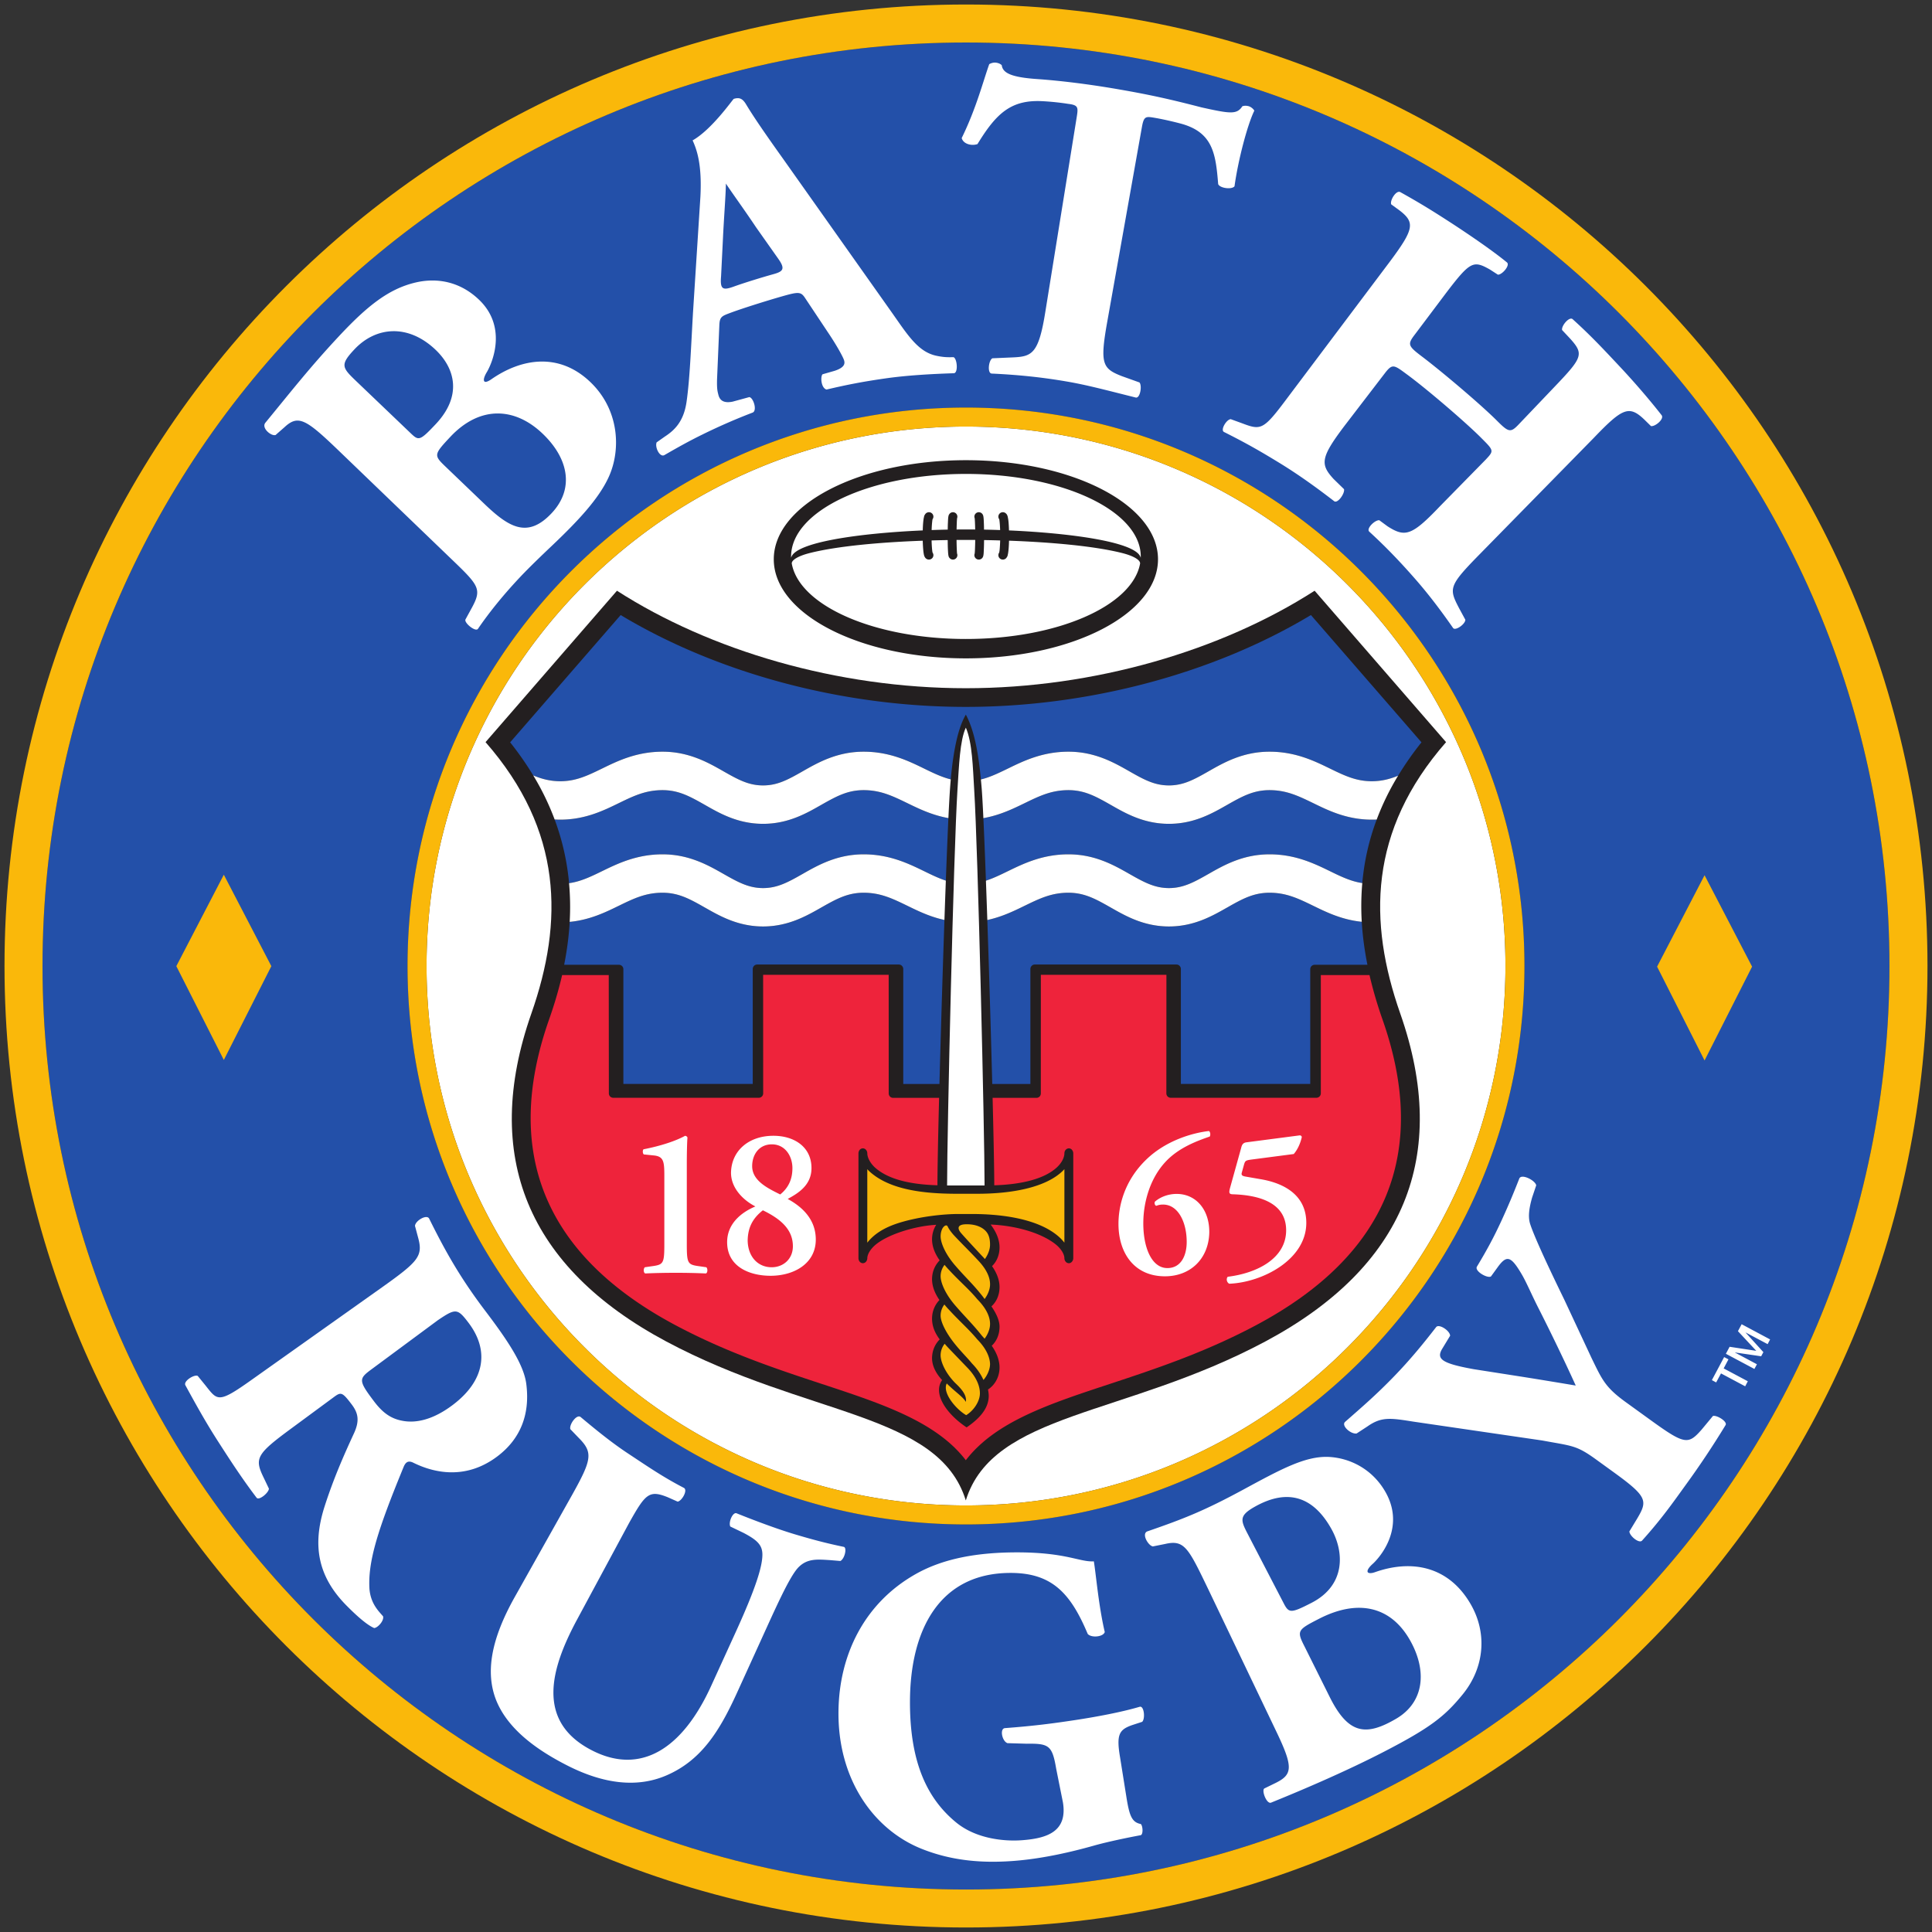 <svg xmlns="http://www.w3.org/2000/svg" width="428.254" height="428.254">
  <rect width="100%" height="100%" fill="#333333" stroke="none"/>
  <path d="M321.748 161.98a119.882 119.882 0 0 0-23.074-32.403c-21.638-21.644-51.523-35.016-84.553-35.023-33.018.007-62.903 13.38-84.547 35.023-21.644 21.65-35.023 51.529-35.023 84.547 0 18.547 4.22 36.103 11.75 51.758a119.839 119.839 0 0 0 23.273 32.789c21.644 21.656 51.529 35.028 84.547 35.028 33.03 0 62.915-13.372 84.553-35.028 21.644-21.638 35.022-51.517 35.028-84.547 0-18.698-4.298-36.387-11.954-52.145" fill="#fff"/>
  <path d="M214.124 337.913c-68.36-.012-123.784-55.429-123.79-123.79.006-68.354 55.43-123.783 123.79-123.783 68.36 0 123.79 55.429 123.79 123.783 0 68.361-55.43 123.778-123.79 123.79M358.869 69.378c-37.063-37.045-88.2-59.95-144.745-59.95-56.534 0-107.688 22.905-144.74 59.95C32.329 106.441 9.423 157.59 9.423 214.123c0 56.546 22.906 107.694 59.963 144.757 37.051 37.04 88.205 59.957 144.739 59.957 56.546 0 107.682-22.918 144.745-59.957 37.045-37.063 59.957-88.211 59.957-144.757 0-56.533-22.912-107.682-59.957-144.745" fill="#2350a9"/>
  <path d="M214.124 333.7c-33.024 0-62.903-13.378-84.547-35.028a119.583 119.583 0 0 1-23.274-32.789c-7.528-15.655-11.749-33.211-11.749-51.758 0-33.018 13.373-62.903 35.023-84.547 21.644-21.644 51.523-35.022 84.547-35.022 33.024 0 62.909 13.378 84.553 35.022a119.882 119.882 0 0 1 23.074 32.403c7.656 15.757 11.954 33.44 11.954 52.144-.012 33.024-13.384 62.903-35.028 84.547-21.644 21.65-51.529 35.028-84.553 35.028m0-243.358c-68.36 0-123.784 55.422-123.79 123.783.006 68.36 55.43 123.777 123.79 123.79 68.36-.013 123.79-55.43 123.79-123.79 0-68.36-55.43-123.783-123.79-123.783" fill="#fab80a"/>
  <path d="M214.124 418.838c-56.534 0-107.688-22.918-144.74-59.963C32.329 321.818 9.423 270.67 9.423 214.124c0-56.534 22.906-107.682 59.963-144.745 37.05-37.045 88.204-59.957 144.738-59.957 56.546 0 107.682 22.912 144.745 59.957 37.045 37.063 59.957 88.211 59.957 144.745 0 56.546-22.912 107.694-59.957 144.75-37.063 37.046-88.2 59.964-144.745 59.964m0-417.838C96.42 1.006 1.006 96.42 1 214.124c.006 117.71 95.42 213.13 213.124 213.13s213.124-95.42 213.13-213.13C427.248 96.42 331.828 1.006 214.124 1" fill="#fab80a"/>
  <path d="M49.614 193.893l-10.529 20.268 10.53 20.792 10.534-20.792-10.535-20.268zm328.226.114l-10.523 20.262 10.523 20.798 10.535-20.798-10.535-20.262z" fill="#fab80a"/>
  <path d="M107.27 111.597c5.493 5.276 9.635 7.86 15.002 2.161 5.09-5.41 3.755-12.117-1.956-17.593-6.134-5.892-13.88-6.357-20.485.658-3.773 4.027-3.707 4.094-.881 6.798l8.32 7.976zM90.98 95.978c1.83 1.757 2.041 1.817 5.621-1.98 5.917-6.297 4.232-12.346.006-16.41-6.134-5.88-13.3-5.198-18.04-.15-3.235 3.435-2.734 4.044.363 7.02l12.05 11.52zm-15.944 3.87c-7.112-6.828-8.887-8.012-11.936-5.186l-2.01 1.763c-.972.32-3.218-1.564-2.258-2.729 5.777-7.034 9.937-12.352 16.216-19.078 6.333-6.792 11.09-10.583 17.043-11.99 4.848-1.147 9.944-.175 14.103 3.822 5.923 5.669 3.363 13.1 1.794 15.908-.544.863-.954 1.871-.598 2.203.211.2.76.037 1.521-.489 6.635-4.618 14.906-6 21.813.49 6.557 6.146 6.991 15.093 4.202 21.184-2.276 4.987-7.112 10.004-12.322 14.973-2.62 2.481-5.373 5.132-7.366 7.25-3.368 3.581-6.538 7.397-9.291 11.418-.531.772-3.085-1.31-2.777-2.065l1.51-2.765c2.179-4.082 1.418-4.842-4.927-10.928L75.036 99.848zm96.397-39.073c2.167-.598 2.674-1.16 1.092-3.399l-4.938-6.997c-2.494-3.743-5.343-7.656-6.683-9.684-.03 2.572-.43 7.414-.659 12.298l-.41 8.265c-.248 2.91.38 3.14 2.795 2.276 2.367-.857 6.394-2.089 8.803-2.759m-9.358 8.507c-2.059.778-2.56.869-2.626 2.88l-.508 11.996c-.048 2.113.103 2.572.296 3.35.296 1.184 1.105 1.938 3.17 1.522l3.695-1.009c.935.176 1.78 3.037.724 3.436a131.724 131.724 0 0 0-11.115 4.854c-3.03 1.485-5.349 2.789-8.434 4.564-1.02.58-2.161-1.727-1.726-2.82l1.805-1.273c2.107-1.377 4.208-3.297 4.836-7.77.724-5.072.972-11.942 1.418-19.688l1.643-25.695c.374-7.094-.749-10.36-1.727-12.51 4.31-2.432 8.935-9.158 9.128-9.206 1.25-.38 1.956-.073 2.747 1.255 1.546 2.56 3.72 5.778 8.078 11.888l23.896 33.773c3.67 5.168 6.001 9.158 10.203 10.034 1.697.356 2.596.332 3.786.308.815.32 1.074 3.526.06 3.562-4.782.15-10.445.465-15.16 1.147-4.975.712-8.404 1.376-13.059 2.47-1.237-.363-1.37-2.929-.869-3.388l2.717-.779c2.173-.73 2.324-1.587 2.004-2.445-.235-.664-1.455-2.994-3.628-6.212l-4.981-7.486c-.924-1.395-1.449-1.389-5.095-.35-3.514 1.002-8.851 2.692-11.278 3.592m76.563-43.117c.38-2.372.459-2.867-1.92-3.151 0 0-2.481-.417-5.536-.58-7.058-.398-10.324 2.657-14.508 9.503-1.286.447-3.127.018-3.502-1.334 3.224-6.563 4.758-12.618 6.11-16.385.44-.248.966-.387 1.461-.333.49.06.972.23 1.31.568.212 1.733 2.125 2.687 7.951 3.079 4.897.344 11.248 1.099 18.028 2.282 7.015 1.214 11.555 2.24 18.3 3.99 6.368 1.408 7.836 1.63 9.061-.259.423-.108.737-.157 1.31-.024.58.127 1.184.676 1.334 1.014-1.551 3.164-3.61 11.06-4.389 16.76-.634.79-3.278.41-3.622-.49-.55-6.719-1.141-11.542-8.428-13.444-2.97-.779-5.24-1.177-5.24-1.177-2.361-.405-2.778-.58-3.237 1.98L245.4 71.53c-1.624 9.159-.99 10.185 3.266 11.845l3.912 1.4c.622.72.151 3.6-.845 3.34-6.738-1.685-10.934-2.814-15.365-3.563-4.715-.809-9.962-1.442-16.542-1.744-1.02-.055-.695-2.934.15-3.387l4.704-.206c4.123-.199 5.566-.911 7.027-10.058l6.93-42.992zm73.3 56.877c-2.922-2.155-3.26-2.512-4.926-.362l-8.827 11.507c-5.5 7.245-5.584 8.7-2.572 11.99l2.307 2.252c.223.948-1.42 3.26-2.18 2.668-4.733-3.652-8.53-6.278-12.099-8.464-4.039-2.47-7.16-4.286-12.322-6.876-.857-.43.525-2.778 1.491-2.844l2.445.887c4.311 1.63 4.746 1.588 10.15-5.65l22.681-30.163c5.404-7.245 5.591-8.682 2.144-11.344l-1.848-1.346c-.332-.882 1.111-3.212 2.017-2.711 4.74 2.638 7.661 4.485 11.634 7.063 3.803 2.482 8.965 6.014 12.008 8.525.755.628-1.075 2.765-2.016 2.71l-1.74-1.128c-3.712-2.095-4.376-1.872-9.876 5.367l-6.714 8.93c-1.72 2.233-1.66 2.583 1.407 4.902 4.401 3.32 13.095 10.674 16.711 14.29 2.669 2.675 3.049 2.729 4.987.664l7.788-8.168c6.225-6.509 6.527-7.245 3.496-10.638l-1.823-1.944c-.2-.936 1.6-3.073 2.342-2.403 4.105 3.7 7.1 6.937 10.632 10.704 3.308 3.532 6.756 7.577 9.08 10.571.652.834-1.443 2.597-2.36 2.415l-1.45-1.424c-3.38-3.242-4.86-2.59-11.157 3.978l-25.894 26.401c-6.357 6.515-6.248 7.149-4.05 11.375l1.406 2.596c.018.966-2.222 2.554-2.723 1.823-2.91-4.184-5.675-7.764-8.44-10.915-2.898-3.309-6.14-6.774-10.13-10.433-.731-.676 1.243-2.608 2.221-2.53l1.83 1.347c3.887 2.487 5.366 2.113 11.579-4.407l10.185-10.379c1.871-1.998 1.805-1.998-1.057-4.866-3.314-3.326-11.827-10.644-16.337-13.97M82.28 303.575c-2.783 2.06-2.843 2.464.683 7.124 2.155 2.838 4.123 3.955 6.756 4.323 2.354.326 6.019-.096 10.674-3.622 7.1-5.38 8.126-12.039 3.459-18.19-2.451-3.237-2.862-3.225-6.804-.562L82.28 303.575zm2.397-18.22c8.103-5.76 9.11-6.937 8.012-10.994l-.7-2.614c.048-1.148 2.614-2.669 3.145-1.618 3.333 6.731 6.665 12.829 12.346 20.327 5.084 6.702 8.755 12.172 9.207 16.543.791 6.61-1.358 11.972-6.405 15.8-7.022 5.324-14.097 3.688-18.656 1.436-.996-.489-1.63-.278-2.119.84-5.79 14.066-7.993 21.07-7.607 27.191.29 3.224 2.029 4.873 3.013 6.008.266.966-1.183 2.565-1.974 2.602-1.636-.689-4.021-2.844-6.2-5.054-6.449-6.562-7.433-13.469-4.849-21.71 1.932-6.043 4.118-11.09 6.581-16.41 1.244-2.728.978-4.437-.52-6.399-2.094-2.765-2.366-2.783-3.948-1.618l-9.804 7.227c-7.324 5.41-7.806 6.4-5.79 10.553l1.195 2.5c.025.869-2.191 2.74-2.729 2.022-2.976-3.918-5.451-7.667-8.361-12.201-2.76-4.269-4.878-8.078-7.42-12.727-.501-.918 1.98-2.463 2.74-2.065l1.655 2.035c2.729 3.417 2.783 4.172 10.245-1.141l28.943-20.533zm42.089 46.103c4.425-7.915 4.751-9.49 1.497-12.75l-1.829-1.902c-.338-.966 1.389-3.436 2.282-2.693 3.496 2.928 6.991 5.766 10.553 8.108 4.04 2.669 7.644 5.168 12.317 7.583.953.501-.471 2.958-1.383 3.049l-2.192-.972c-4.165-1.679-4.962-.713-8.579 5.735l-11.688 21.704c-5.44 10.228-9.358 22.369 3.828 28.853 10.577 5.198 19.706-.531 26.045-14.423l5.524-12.105c4.317-9.479 5.844-14.333 5.856-17.013.006-2.132-1.117-3.242-4.19-4.854l-2.928-1.407c-.453-.954.556-3.266 1.4-2.928 3.744 1.51 8.924 3.465 12.92 4.66 3.696 1.1 6.799 1.945 10.826 2.778.772.157.235 2.614-.737 3.133l-2.222-.187c-2.795-.169-5.047-.44-7.04 1.552-2.022 2.016-5.24 9.382-8.572 16.68l-5.15 11.309c-3.87 8.476-7.921 14.882-15.6 18.184-6.581 2.832-13.995 1.805-21.759-2.107-7.021-3.544-13.385-8.174-15.957-14.556-2.445-6.182-1.135-13.542 4.13-22.918l12.648-22.513zm122.93 66.968c.664 4.136 1.22 5.506 3.176 5.893.459.398.574 2.36-.042 2.48-3.128.58-7.378 1.474-10.264 2.283-5.282 1.497-11.054 2.771-16.566 3.302-7.486.719-14.743.236-21.759-2.59-10.505-4.208-18.63-15.34-18.377-30.67.193-12.225 5.626-23.726 17.122-30.216 6.29-3.556 13.958-4.794 22.374-4.806 10.994-.006 13.91 2.174 17.104 1.992.489 2.917 1.038 9.757 2.42 15.667-.325 1.1-3.018 1.347-3.785.405-3.791-9.002-7.909-13.518-17.122-13.506-15.739.012-22.247 12.636-22.271 28.575-.025 13.608 3.924 21.56 10.239 26.74 4.42 3.622 10.62 4.238 14.646 3.93 5.627-.423 10.059-1.975 9.02-8.38l-1.491-7.45c-.875-5.144-1.57-5.627-6.496-5.555l-4.299-.126c-1.201-.399-1.787-3.236-.561-3.333 6.496-.489 10.59-1.032 15.504-1.775 4.824-.73 10.378-1.775 14.35-2.952.99-.296 1.28 2.638.562 3.332l-2.24.731c-2.916 1.026-3.52 2.12-2.644 7.263l1.4 8.766zm45.186-21.999c4.112 8.084 8.012 8.392 14.574 4.564 6.261-3.652 6.985-10.686 2.989-17.592-4.305-7.42-11.544-8.936-20.014-4.6-4.842 2.48-5.047 2.668-3.254 6.181l5.705 11.447zm-10.366-21.1c1.171 2.288 1.594 2.324 6.176-.024 7.577-3.876 7.324-11.2 4.432-16.386-3.894-6.973-9.46-9.128-16.893-4.98-4.069 2.257-3.073 3.29-1.099 7.166l7.384 14.224zm-16.723-3.122c-4.377-9.08-5.247-10.94-9.485-9.973l-2.765.555c-1.075-.205-2.578-2.867-1.183-3.35 8.253-2.844 12.69-4.625 21.3-9.28 8.355-4.534 13.59-7.347 18.649-7.22 4.974.175 10.016 2.795 12.86 7.896 4.056 7.275-.496 13.548-2.796 15.74-.76.652-1.437 1.479-1.196 1.913.145.254.743.32 1.594.013 8.127-2.868 16.235-1.34 21.107 6.888 3.84 6.454 3.254 14.2-1.685 20.237-3.924 4.8-7.081 7.33-17.435 12.679-7.933 4.099-17.322 8.168-25.013 11.277-.96.387-2.131-2.626-1.51-3.133l2.5-1.22c3.87-1.901 3.955-3.562.06-11.658l-15.002-31.364zm98.219-37.325c7.462 5.392 8.228 5.356 11.169 2.023l2.517-3.036c.882-.224 3.279 1.25 2.796 2.028a194.254 194.254 0 0 1-8.84 13.27c-2.782 3.852-5.348 7.54-9.665 12.328-.664.731-2.79-1.044-2.813-2.034l1.763-2.91c2.288-3.87 2.233-4.8-5.229-10.197l-4.009-2.904c-4.328-3.121-5.204-2.91-11.839-4.142l-28.55-4.178c-5.156-.82-7.106-1.123-10.234 1.081l-2.36 1.54c-1.286.217-3.49-1.745-2.554-2.578 3.864-3.387 6.798-5.917 10.596-9.817 4.008-4.111 6.96-7.812 9.58-11.181.623-.797 3.068.79 3.098 1.914l-1.823 3.006c-1.202 2.137-.067 3.128 7.081 4.414l10.62 1.66c3.894.616 9.225 1.497 11.966 1.962-2.3-5.102-5.778-12.292-8.356-17.345-1.509-2.989-2.565-5.518-3.562-7.227-2.463-4.202-3.386-4.468-5.481-1.527l-1.389 1.913c-.773.495-3.713-1.189-3.11-2.18 2.283-3.797 3.798-6.61 5.507-10.335 1.642-3.586 2.686-6.14 3.876-9.17.465-1.196 3.586.41 3.755 1.497l-.912 2.704c-.53 1.902-1.002 4.07-.434 5.844.778 2.41 3.278 7.994 7.558 16.76l6.092 13.04c2.312 4.74 2.995 6.412 7.565 9.715l5.62 4.063zm13.449-8.957l2.717-5.107.96.5-1.063 2.011 5.35 2.85-.58 1.117-5.361-2.856-1.075 1.998-.948-.513zm3.103-5.839l.827-1.552 5.88.894.012-.018-4.045-4.335.821-1.54 6.31 3.37-.55 1.044-4.884-2.59-.006.012 3.948 4.353-.49.917-5.813-.85v.017l4.872 2.602-.561 1.039-6.321-3.363z" fill="#fff"/>
  <path d="M214.111 141.638c-20.255 0-36.864-7.336-38.597-16.675-.12-.785 1.347-1.703 3.943-2.367 6.17-1.564 15.842-2.409 25.079-2.74.024.778.06 1.478.115 2.046a8.8 8.8 0 0 0 .145 1.038c.036.151.066.284.15.447.043.09.091.187.218.326.108.127.374.326.748.326.55 0 .99-.44.99-.972 0-.23-.078-.423-.193-.592-.084-.362-.18-1.424-.211-2.68 1.214-.036 2.397-.067 3.574-.079.006.815.018 1.558.048 2.138.025.404.037.724.067.972.012.132.03.241.054.356.012.066.024.127.073.247.036.067.06.145.175.266a.98.98 0 0 0 1.727-.628.911.911 0 0 0-.073-.368c-.036-.35-.097-1.558-.109-3.013.7-.006 1.395-.006 2.077-.006.67 0 1.365 0 2.059.006a75.62 75.62 0 0 1-.054 2.077c-.013.38-.037.676-.055.863 0 .024-.006.049-.006.073a1.026 1.026 0 0 0-.072.368c0 .531.44.972.984.972.404 0 .652-.23.748-.332.194-.248.188-.332.224-.417.114-.434.114-.857.145-1.666.03-.537.036-1.195.048-1.908 1.171.012 2.367.043 3.568.079a33.873 33.873 0 0 1-.103 1.926 5.61 5.61 0 0 1-.108.754 1.044 1.044 0 0 0-.187.592c0 .531.44.972.984.972.38 0 .646-.2.748-.326.38-.477.308-.628.399-.942.12-.658.205-1.684.23-2.922 9.254.338 18.926 1.183 25.108 2.747 2.609.664 4.07 1.594 3.937 2.367-1.733 9.352-18.348 16.675-38.597 16.675m0-36.586c21.402 0 38.754 8.198 38.754 18.305 0 .09-.012.193-.012.29-.743-3.436-15.021-5.446-29.197-6.074a29.477 29.477 0 0 0-.103-1.89 8.346 8.346 0 0 0-.156-1.038 1.669 1.669 0 0 0-.145-.459.862.862 0 0 0-.218-.314.99.99 0 0 0-.748-.332.983.983 0 0 0-.984.978c0 .224.072.429.199.586.066.338.157 1.268.193 2.39-1.195-.042-2.39-.078-3.574-.096 0-.628-.018-1.201-.042-1.666a14.798 14.798 0 0 0-.06-.978c-.019-.133-.03-.236-.055-.357-.018-.054-.024-.12-.079-.241a.997.997 0 0 0-.918-.616.983.983 0 0 0-.983.978c0 .133.03.254.072.368.036.308.085 1.274.103 2.488-.682-.012-1.377-.012-2.047-.012-.682 0-1.37 0-2.07.012.011-.592.03-1.135.048-1.564.006-.374.036-.67.054-.851 0-.03 0-.054.006-.079a.982.982 0 0 0-1.66-.996c-.193.248-.193.326-.224.41-.108.435-.114.858-.15 1.655-.025.423-.03.918-.037 1.449-1.183.018-2.366.054-3.568.097.018-.622.054-1.19.097-1.624.036-.345.066-.622.102-.773a.996.996 0 0 0 .194-.58.984.984 0 0 0-.99-.978c-.375 0-.64.205-.75.332-.374.471-.301.628-.398.936-.114.628-.199 1.606-.223 2.765-14.14.628-28.412 2.632-29.172 6.062 0-.097-.013-.188-.013-.278 0-10.107 17.352-18.305 38.754-18.305m-.006-3.043c-23.527 0-42.587 9.835-42.587 21.964 0 12.129 19.06 21.963 42.587 21.963 23.515 0 42.581-9.834 42.581-21.963 0-12.13-19.066-21.964-42.58-21.964" fill="#231f20"/>
  <path d="M214.084 152.552c28.46 0 56.69-8.344 77.32-21.608l29.136 33.561c-17.188 19.634-17.285 39.823-10.148 60.175 11.072 31.587.827 56.261-29.903 72.67-31.262 16.694-60.356 15.716-66.405 35.24-6.061-19.524-35.15-18.546-66.41-35.24-30.725-16.409-40.97-41.083-29.898-72.67 7.137-20.352 7.04-40.541-10.148-60.175l29.13-33.561c20.63 13.264 48.866 21.608 77.326 21.608" fill="#231f20"/>
  <path d="M303.566 216.134h-10.788v26.226c0 .26-.11.508-.29.695a.998.998 0 0 1-.695.284h-32.27c-.265 0-.506-.103-.7-.284a.998.998 0 0 1-.283-.695l.012-26.28H230.72l-.006 26.299c0 .26-.103.507-.278.694-.193.181-.44.284-.7.284h-31.763a.963.963 0 0 1-.688-.284 1.004 1.004 0 0 1-.29-.694l-.006-26.299h-27.832l.012 26.28a.978.978 0 0 1-.984.979h-32.24c-.259 0-.506-.103-.7-.284a.972.972 0 0 1-.283-.695l-.024-26.226h-10.336c-.743 3.212-1.685 6.43-2.916 9.92-10.324 29.462-.924 52.223 27.94 67.636 11.453 6.116 22.689 9.829 32.602 13.1 13.373 4.408 25.296 8.338 31.859 16.887 6.557-8.549 18.48-12.479 31.853-16.886 9.907-3.272 21.149-6.985 32.595-13.101 28.871-15.413 38.277-38.174 27.941-67.636a93.62 93.62 0 0 1-2.91-9.92" fill="#ee233b"/>
  <path d="M291.007 177.98c-3.393-1.648-5.946-2.825-9.599-2.837-3.496.012-5.917 1.292-9.231 3.175-3.218 1.824-7.347 4.299-13.065 4.293-5.717.006-9.853-2.47-13.065-4.293-3.314-1.883-5.729-3.163-9.219-3.175-3.67.012-6.224 1.189-9.617 2.843-3.315 1.606-7.48 3.701-13.083 3.701s-9.768-2.095-13.083-3.7c-3.399-1.655-5.959-2.832-9.605-2.844-3.502.012-5.91 1.292-9.237 3.175-3.206 1.824-7.348 4.299-13.06 4.293-5.716.006-9.852-2.47-13.064-4.293-3.32-1.883-5.73-3.163-9.225-3.175-3.665.012-6.218 1.189-9.6 2.837-3.314 1.612-7.474 3.707-13.076 3.707-.423 0-.833-.018-1.238-.042a54.047 54.047 0 0 1 2.989 12.153c.09.652.15 1.316.21 1.974 2.512-.356 4.656-1.358 7.39-2.699 3.333-1.618 7.596-3.706 13.325-3.694 5.88-.012 10.167 2.439 13.433 4.292 3.363 1.908 5.675 3.176 8.857 3.188 3.176-.012 5.5-1.28 8.857-3.188 3.26-1.853 7.552-4.304 13.439-4.292 5.723-.012 9.985 2.076 13.324 3.694 3.417 1.667 5.917 2.85 9.364 2.85 3.453 0 5.935-1.183 9.364-2.85 3.339-1.618 7.607-3.706 13.336-3.694 5.88-.012 10.167 2.439 13.427 4.292 3.357 1.908 5.682 3.176 8.857 3.188 3.176-.012 5.506-1.28 8.863-3.188 3.26-1.853 7.54-4.304 13.433-4.292 5.73-.012 9.98 2.076 13.318 3.694 2.681 1.31 4.794 2.307 7.245 2.675a53.015 53.015 0 0 1 3.194-14.085c-.356.018-.712.024-1.08.024-5.61 0-9.77-2.095-13.078-3.707m-157.477-7.655c3.332-1.624 7.594-3.713 13.323-3.7 5.88-.013 10.167 2.445 13.434 4.298 3.362 1.92 5.675 3.176 8.856 3.176 3.176 0 5.5-1.256 8.857-3.176 3.26-1.853 7.553-4.31 13.44-4.298 5.723-.013 9.985 2.076 13.324 3.7 3.423 1.673 5.916 2.838 9.363 2.85 3.454-.012 5.935-1.177 9.37-2.85 3.333-1.624 7.601-3.713 13.33-3.7 5.881-.013 10.168 2.445 13.428 4.298 3.363 1.92 5.681 3.176 8.857 3.176 3.181 0 5.506-1.256 8.862-3.176 3.26-1.853 7.541-4.31 13.434-4.298 5.729-.013 9.985 2.076 13.318 3.7 3.423 1.673 5.904 2.838 9.358 2.85 2.167-.012 3.948-.465 5.826-1.226a69.68 69.68 0 0 1 5.18-7.401l-24.506-28.213c-21.59 12.974-49.252 20.358-76.499 20.358-27.252 0-54.91-7.384-76.505-20.358l-24.5 28.213a69.478 69.478 0 0 1 5.12 7.341c1.926.791 3.75 1.274 5.977 1.286 3.448-.012 5.929-1.177 9.352-2.85m147.88 27.561c-3.496.013-5.917 1.305-9.231 3.182-3.218 1.823-7.348 4.299-13.065 4.299-5.718 0-9.853-2.476-13.065-4.299-3.314-1.877-5.73-3.17-9.219-3.182-3.67.013-6.224 1.196-9.617 2.85-3.315 1.606-7.48 3.713-13.083 3.695-5.603.018-9.769-2.089-13.083-3.695-3.4-1.654-5.96-2.837-9.606-2.85-3.501.013-5.91 1.305-9.237 3.182-3.206 1.823-7.353 4.299-13.058 4.299-5.718 0-9.853-2.476-13.065-4.299-3.32-1.877-5.73-3.17-9.225-3.182-3.665.013-6.219 1.196-9.6 2.85-2.886 1.395-6.411 3.176-10.976 3.604-.175 3.122-.58 6.237-1.225 9.515h12.141c.26 0 .513.109.7.29a.977.977 0 0 1 .284.694v25.43h28.677v-25.484c0-.26.109-.507.284-.694a.964.964 0 0 1 .694-.29h31.395c.265 0 .513.096.694.29a.984.984 0 0 1 .296.694v25.496H228.4v-25.496c0-.26.109-.507.29-.694a.934.934 0 0 1 .694-.29h31.394c.26 0 .513.096.688.29.188.187.29.434.29.694v25.484h28.678v-25.43a1 1 0 0 1 .283-.694c.187-.181.441-.29.7-.29h11.689c-.652-3.278-1.069-6.411-1.256-9.533-4.504-.447-7.987-2.197-10.843-3.586-3.393-1.654-5.947-2.837-9.6-2.85" fill="#2350a9"/>
  <path d="M281.409 189.377c-5.893-.012-10.173 2.44-13.433 4.293-3.357 1.914-5.688 3.176-8.863 3.188-3.176-.012-5.5-1.274-8.857-3.188-3.266-1.853-7.547-4.305-13.427-4.293-5.73-.012-9.998 2.077-13.336 3.695-3.43 1.673-5.911 2.85-9.364 2.85-3.448 0-5.947-1.177-9.364-2.85-3.339-1.618-7.601-3.707-13.325-3.695-5.886-.012-10.179 2.44-13.439 4.293-3.356 1.914-5.68 3.176-8.856 3.188-3.182-.012-5.494-1.274-8.857-3.188-3.272-1.853-7.553-4.305-13.433-4.293-5.73-.012-9.992 2.077-13.325 3.695-2.735 1.34-4.878 2.343-7.39 2.699a58.63 58.63 0 0 1 .14 8.573c4.564-.435 8.09-2.21 10.975-3.61 3.381-1.655 5.935-2.838 9.6-2.85 3.495.012 5.904 1.304 9.225 3.188 3.212 1.817 7.347 4.292 13.065 4.292 5.705 0 9.852-2.475 13.058-4.292 3.327-1.884 5.736-3.176 9.237-3.188 3.647.012 6.207 1.195 9.606 2.85 3.314 1.612 7.48 3.713 13.083 3.7 5.602.013 9.768-2.088 13.083-3.7 3.393-1.655 5.946-2.838 9.617-2.85 3.49.012 5.905 1.304 9.22 3.188 3.21 1.817 7.346 4.292 13.064 4.292 5.717 0 9.847-2.475 13.065-4.292 3.314-1.884 5.735-3.176 9.23-3.188 3.653.012 6.207 1.195 9.6 2.85 2.856 1.388 6.34 3.14 10.843 3.592a57.91 57.91 0 0 1 .12-8.58c-2.45-.367-4.563-1.358-7.244-2.674-3.339-1.618-7.589-3.707-13.318-3.695m22.676-16.203c-3.453-.012-5.935-1.177-9.358-2.85-3.339-1.623-7.589-3.712-13.318-3.7-5.893-.012-10.173 2.445-13.433 4.299-3.357 1.92-5.688 3.175-8.863 3.175-3.176 0-5.5-1.256-8.857-3.175-3.266-1.854-7.547-4.311-13.427-4.3-5.73-.011-9.998 2.078-13.336 3.702-3.43 1.672-5.911 2.837-9.364 2.85-3.448-.013-5.947-1.178-9.364-2.85-3.339-1.624-7.601-3.713-13.325-3.701-5.886-.012-10.179 2.445-13.439 4.299-3.356 1.92-5.68 3.175-8.856 3.175-3.182 0-5.494-1.256-8.857-3.175-3.266-1.854-7.553-4.311-13.433-4.3-5.73-.011-9.992 2.078-13.325 3.702-3.423 1.672-5.904 2.837-9.352 2.85-2.227-.013-4.05-.496-5.976-1.287a57.588 57.588 0 0 1 4.739 9.757c.404.024.815.042 1.237.042 5.603 0 9.763-2.095 13.077-3.707 3.381-1.648 5.935-2.825 9.6-2.837 3.495.012 5.904 1.292 9.225 3.175 3.212 1.824 7.347 4.299 13.065 4.293 5.71.006 9.852-2.47 13.058-4.293 3.327-1.883 5.736-3.163 9.237-3.175 3.647.012 6.207 1.189 9.606 2.843 3.314 1.606 7.48 3.701 13.083 3.701 5.602 0 9.768-2.095 13.083-3.7 3.393-1.655 5.946-2.832 9.617-2.844 3.49.012 5.905 1.292 9.22 3.175 3.21 1.824 7.346 4.299 13.064 4.293 5.717.006 9.847-2.47 13.065-4.293 3.314-1.883 5.735-3.163 9.23-3.175 3.653.012 6.207 1.189 9.6 2.837 3.309 1.612 7.468 3.707 13.077 3.707.362 0 .718-.006 1.08-.024a57.21 57.21 0 0 1 4.74-9.714c-1.878.76-3.659 1.213-5.82 1.225" fill="#fff"/>
  <path d="M237.61 254.873a.903.903 0 0 0-.69-.326h-.023a.988.988 0 0 0-.67.326c-.085.096-.145.2-.2.314-.06.157-.09.32-.09.483-.006.893-.586 2.125-1.733 3.157-2.753 2.494-7.728 3.725-13.813 3.912 0-12.129-1.95-77.85-2.796-88.09-.519-6.182-1.304-12.135-3.501-16.24-2.09 3.489-3.05 10.058-3.496 16.24-.887 12.225-2.801 75.931-2.801 88.084-6.11-.18-10.904-1.328-13.814-3.906-1.135-1.032-1.726-2.276-1.732-3.157 0-.224-.055-.447-.17-.622a1.182 1.182 0 0 0-.12-.175 1.474 1.474 0 0 0-.14-.133.939.939 0 0 0-.554-.193.937.937 0 0 0-.7.326 1.278 1.278 0 0 0-.279.797v23.213c0 .296.103.58.278.791.187.211.44.332.7.332a.93.93 0 0 0 .695-.332c.18-.211.29-.495.29-.79.006-.81.664-2.053 2.016-3.122 2.88-2.27 8.724-4.027 13.258-4.268a5.99 5.99 0 0 0-.924 3.193c0 1.425.49 3.007 1.69 4.691-.899.912-1.678 2.307-1.69 4.148 0 1.407.483 2.976 1.642 4.643-.875.905-1.63 2.288-1.642 4.1 0 1.466.453 2.963 1.697 4.63-.906.911-1.685 2.312-1.697 4.153 0 1.582.737 3.242 2.234 4.866-2.185 3.104 1.153 7.656 5.428 10.481 2.656-1.81 4.872-4.045 4.902-6.943 0-.452-.06-.935-.163-1.455 1.214-.766 2.536-2.427 2.56-4.854 0-.048 0-.102-.012-.145.012-.018.012-.036.012-.054 0-.03-.012-.066-.012-.103 0-.169-.018-.332-.042-.507-.013-.09-.019-.187-.043-.277-.187-1.166-.712-2.446-1.636-3.756.924-.857 1.715-2.252 1.733-4.202 0-1.382-.682-2.891-1.8-4.528.96-.863 1.782-2.27 1.8-4.25 0-1.425-.495-2.994-1.666-4.667.893-.87 1.648-2.234 1.666-4.123 0-1.54-.574-3.266-1.974-5.096 5.113.206 10.879 1.648 14.332 4.323 1.359 1.069 2.01 2.312 2.017 3.121 0 .296.102.58.29.791a.895.895 0 0 0 1.05.26c.06-.03.115-.067.17-.109a.55.55 0 0 0 .162-.15 1.18 1.18 0 0 0 .296-.792V255.67c0-.29-.109-.586-.296-.797" fill="#231f20"/>
  <path d="M215.949 175.153c-.314-5.168-.417-10.493-1.854-13.862-1.328 2.753-1.533 8.688-1.865 13.862-.84 13.264-2.294 75.66-2.294 87.62.271.006 8.047.006 8.307.006 0-11.942-1.485-74.676-2.294-87.626" fill="#fff"/>
  <path d="M214.172 313.69c-2.27-1.311-5.355-4.976-4.31-7.028.217.223.434.434.676.646 1.364 1.304 3.024 2.457 3.556 3.44.283-1.545-1.135-3.042-2.391-4.22-2.216-2.275-3.194-4.726-3.206-6.079a4.12 4.12 0 0 1 .9-2.584c.277.326.58.664.917 1.015l4.088 4.256c2.21 2.27 2.807 4.31 2.807 5.675.024 1.739-1.304 3.816-3.037 4.878m3.826-7.809c-.543-1.19-1.364-2.445-2.542-3.647-1.074-1.316-2.45-2.626-3.93-4.498-1.866-2.354-3.019-4.72-3.025-6.08a4.065 4.065 0 0 1 .833-2.493c.339.411.707.846 1.123 1.268 2.276 2.476 4.263 4.178 6.177 6.472 2.143 2.186 2.777 4.1 2.825 5.452-.012 1.389-.821 2.832-1.461 3.526m1.46-12.418c.012 1.22-.616 2.506-1.208 3.279-.18-.2-.362-.405-.55-.604-2.166-2.73-3.5-3.924-5.946-6.75-2.27-2.626-3.248-5.114-3.254-6.466a4.123 4.123 0 0 1 .87-2.548 19.1 19.1 0 0 0 1.086 1.22c2.276 2.475 4.262 4.093 6.176 6.4 2.216 2.257 2.826 4.117 2.826 5.47m-1.205-5.519a19.617 19.617 0 0 0-.556-.737c-2.167-2.735-3.495-3.834-5.94-6.66-2.27-2.613-3.248-5.113-3.255-6.465a3.934 3.934 0 0 1 .278-1.51c.302-.754 1.02-1.28 1.298-.682.236.507.676 1.13 1.304 1.854 1.667 1.787 3.882 3.96 5.253 5.451 2.21 2.27 2.825 4.118 2.825 5.476.012 1.22-.616 2.488-1.207 3.273m.4-14.889c.706.864.803 2.047.803 2.826.012 1.177-.574 2.42-1.147 3.206-.187-.23-.399-.453-.61-.67-2.022-2.174-3.465-3.725-4.624-5.042-.858-.978-.978-1.944 1.008-1.998 2.137-.054 3.719.628 4.57 1.678" fill="#fab80a"/>
  <path d="M235.938 275.451a9.416 9.416 0 0 0-.954-1.056c-5.029-4.74-14.665-5.259-19.132-5.295h-3.52c-2.958 0-8.271.5-12.926 1.926-2.336.724-4.516 1.744-6.2 3.369-.344.32-.658.676-.96 1.056v-16.289c.18.212.374.399.573.58 4.51 4.051 12.075 4.824 18.734 4.872h5.09c7.661 0 14.918-1.376 18.721-4.872a8.29 8.29 0 0 0 .574-.58v16.29z" fill="#fab80a"/>
  <path d="M258.219 282.909c-6.744 0-10.294-5.102-10.294-11.616 0-3.785 1.177-9.388 6.061-14.163 4.595-4.51 10.747-6.062 13.983-6.424.326.175.404.87.181 1.225-2.916 1.009-6.973 2.506-9.883 5.694-3.465 3.779-4.74 8.971-4.83 12.986-.139 5.639 1.733 10.475 5.331 10.475 3.049 0 4.28-2.82 4.28-5.784 0-4.42-1.913-8.295-5.24-8.295-.64 0-1.002.096-1.503.277-.314-.09-.459-.549-.314-.911 1.364-1.184 3.182-1.727 4.824-1.727 4.328 0 7.335 3.55 7.238 8.652-.175 5.735-4.183 9.611-9.834 9.611m29.926-31.246c.278.043.41.218.41.41-.271 1.227-.863 2.688-1.78 3.732l-9.425 1.232c-1.273.18-1.364.265-1.642 1.273l-.453 1.637c-.132.5.037.73.906.869l3.194.555c3.598.592 10.203 2.542 10.203 9.702 0 8.15-9.744 13.198-17.08 13.482-.555-.284-.736-1.099-.326-1.546 6.418-.779 12.938-4.015 12.938-10.306 0-6.417-6.599-7.788-11.658-7.969-.954 0-1.093-.223-.779-1.406l2.47-8.887c.169-.731.446-1.141 1.183-1.232l11.84-1.546zM152.239 275.68c0 4.558.187 4.655 3.037 5.035l1.286.187c.332.284.332 1.232-.097 1.377a143.745 143.745 0 0 0-6.55-.145c-2.422 0-4.601.042-6.883.145-.429-.145-.429-1.093-.09-1.377l1.28-.187c2.843-.38 3.036-.477 3.036-5.035v-15.045c0-3.134-.145-4.275-2.276-4.51l-2.276-.23c-.284-.24-.284-.953-.054-1.14 3.942-.767 7.262-1.902 9.206-2.989.29.048.483.187.526.423-.097.996-.145 3.845-.145 5.741v17.75zm14.489-17.18c0 3.279 3.562 4.94 6.218 6.267 1.757-1.424 2.705-3.278 2.705-5.838 0-2.656-1.612-5.27-4.552-5.27-2.85 0-4.371 2.276-4.371 4.842m9.026 17.75c0-3.701-2.657-6.032-6.654-7.97-2.221 1.751-3.314 3.75-3.368 6.69.054 3.562 2.233 5.934 5.319 5.934 2.56 0 4.703-1.811 4.703-4.655m4.123-17.32c0 3.893-3.133 5.65-5.27 6.834 2.946 1.612 6.224 4.316 6.224 9.007 0 5.325-4.842 8.024-10.016 8.024-4.649 0-9.636-1.986-9.636-7.45 0-3.937 2.892-6.496 6.261-7.921-2.511-1.28-5.355-3.888-5.403-7.396.048-4.944 3.936-8.265 9.394-8.265 4.697 0 8.446 2.524 8.446 7.166" fill="#fff"/>
</svg>
